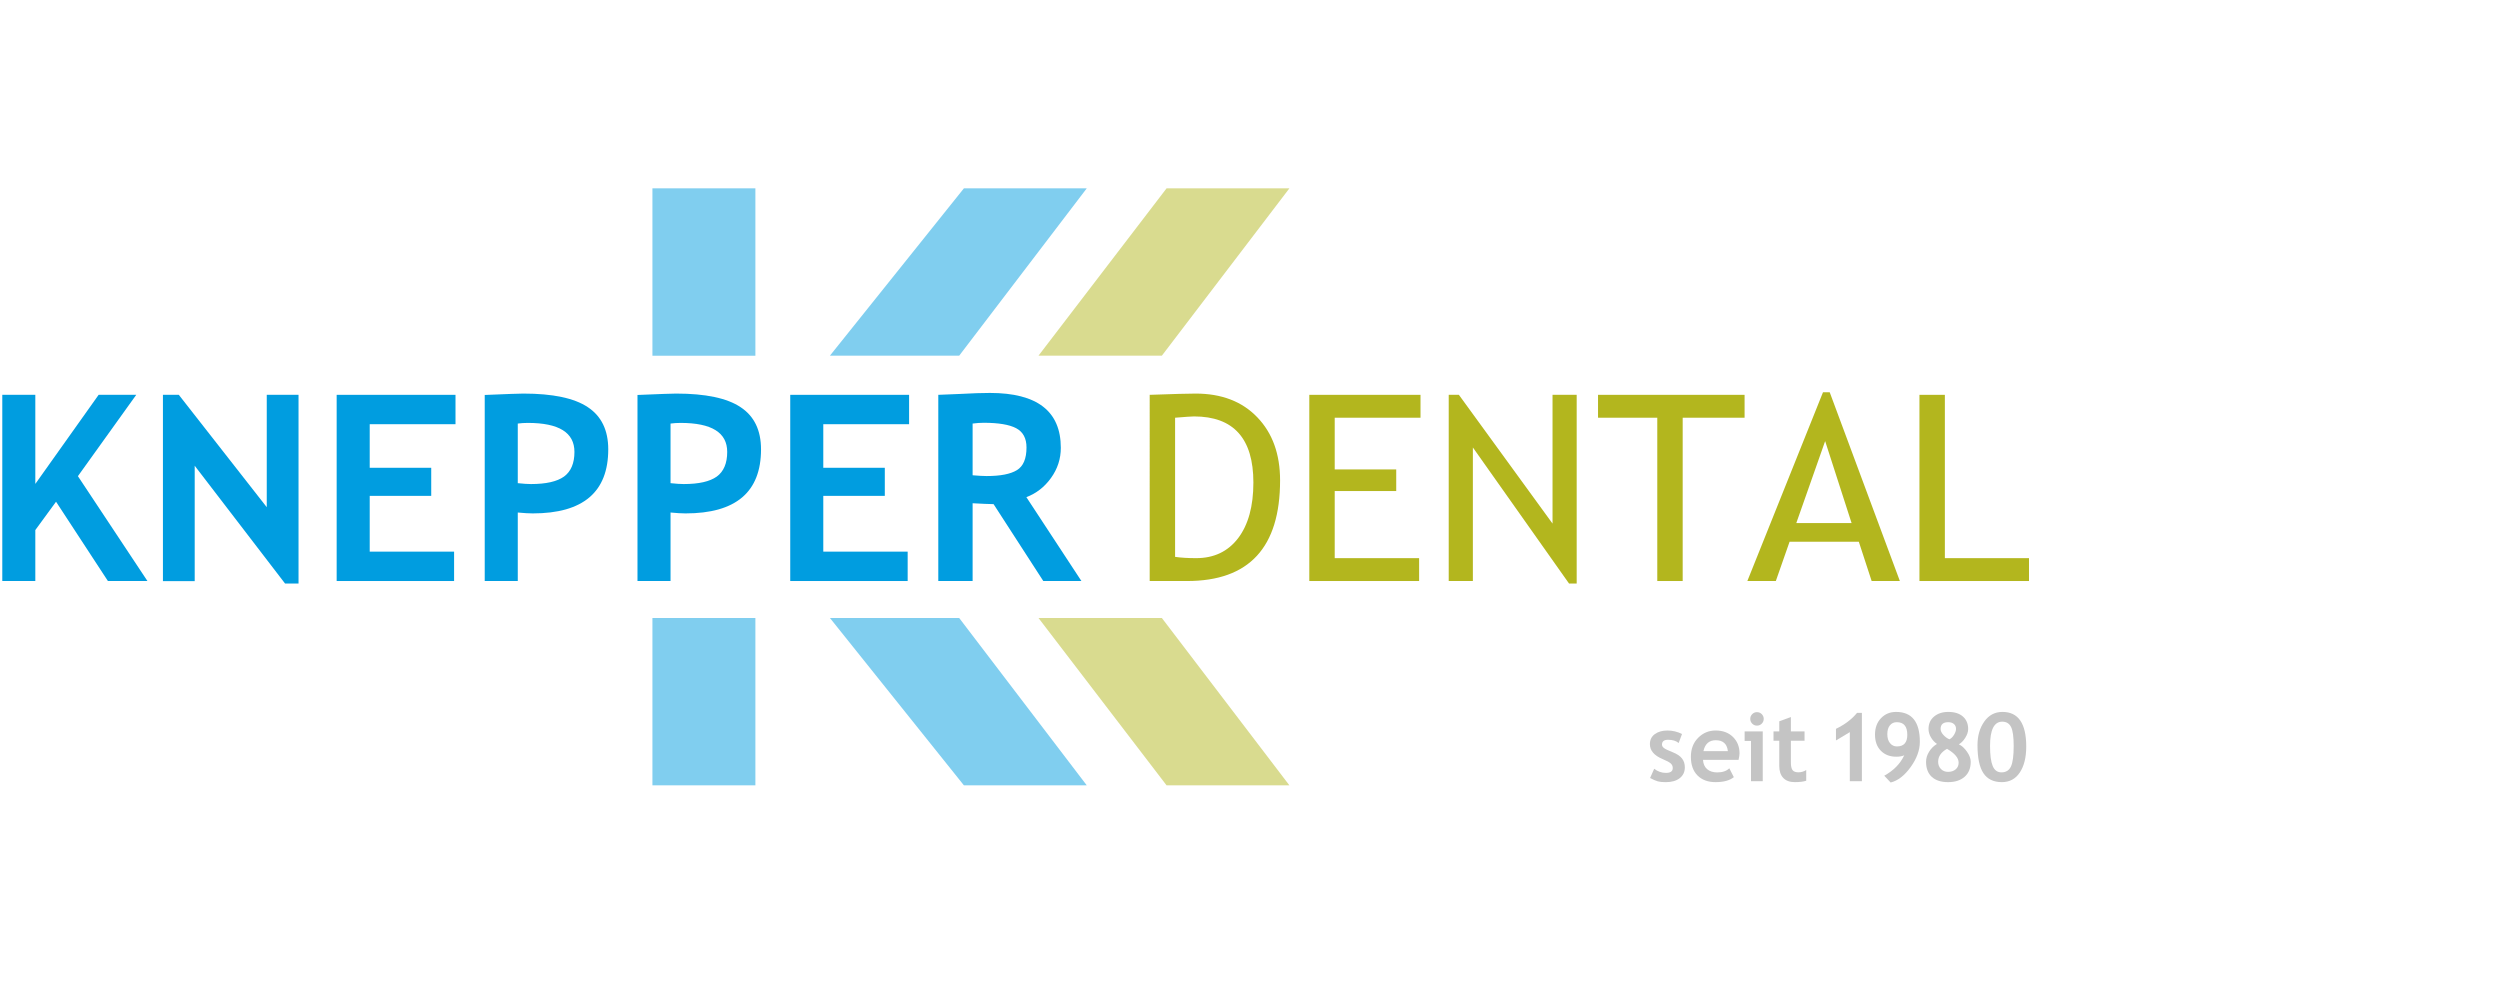 <?xml version="1.0" encoding="utf-8"?>
<!-- Generator: Adobe Illustrator 15.1.0, SVG Export Plug-In . SVG Version: 6.00 Build 0)  -->
<!DOCTYPE svg PUBLIC "-//W3C//DTD SVG 1.1//EN" "http://www.w3.org/Graphics/SVG/1.1/DTD/svg11.dtd">
<svg version="1.1" id="Ebene_2" xmlns:x="http://ns.adobe.com/Extensibility/1.0/" xmlns:i="http://ns.adobe.com/AdobeIllustrator/10.0/" xmlns:graph="http://ns.adobe.com/Graphs/1.0/"
	 xmlns="http://www.w3.org/2000/svg" xmlns:xlink="http://www.w3.org/1999/xlink" xmlns:a="http://ns.adobe.com/AdobeSVGViewerExtensions/3.0/"
	 x="0px" y="0px" width="310px" height="124px" viewBox="0 0 310 124" style="enable-background:new 0 0 310 124;"
	 xml:space="preserve">
<style type="text/css">
<![CDATA[
	.st0{fill-rule:evenodd;clip-rule:evenodd;fill:#D9DB8F;}
	.st1{fill-rule:evenodd;clip-rule:evenodd;fill:#80CEEF;}
	.st2{fill-rule:evenodd;clip-rule:evenodd;fill:#B3B61E;}
	.st3{fill:#C4C4C4;}
	.st4{fill-rule:evenodd;clip-rule:evenodd;fill:#009DE0;}
]]>
</style>
<path class="st0" d="M144.068,76.63l15.815,20.749h-15.232L128.771,76.63H144.068z M128.771,44.106l15.881-20.75h15.232
	l-15.815,20.75H128.771z"/>
<path class="st1" d="M93.669,76.63v20.749H80.901V76.63H93.669z M118.938,76.63l15.818,20.749h-15.234L102.911,76.63H118.938z
	 M102.908,44.106l16.615-20.75h15.234l-15.818,20.75H102.908z M80.901,23.357h12.768v20.75H80.901V23.357z"/>
<polygon class="st4" points="13.381,72.046 6.949,62.213 4.379,65.728 4.379,72.046 0.284,72.046 0.284,48.959 4.379,48.959 
	4.379,60.006 12.23,48.959 16.894,48.959 9.661,59.044 18.282,72.046 "/>
<polygon class="st4" points="35.348,72.36 24.143,57.752 24.143,72.062 20.204,72.062 20.204,48.959 22.173,48.959 33.078,62.892 
	33.078,48.959 37.018,48.959 37.018,72.36 "/>
<polygon class="st4" points="45.844,52.601 45.844,58.005 53.472,58.005 53.472,61.487 45.844,61.487 45.844,68.403 56.307,68.403 
	56.307,72.046 41.746,72.046 41.746,48.959 56.482,48.959 56.482,52.601 "/>
<path class="st4" d="M64.204,63.553v8.493h-4.098v-23.07c2.73-0.116,4.327-0.173,4.791-0.173c3.645,0,6.309,0.562,7.988,1.683
	c1.691,1.115,2.538,2.858,2.538,5.234c0,5.295-3.121,7.942-9.361,7.942C65.599,63.663,64.98,63.626,64.204,63.553z M64.204,52.521
	v7.392c0.693,0.073,1.238,0.11,1.638,0.11c1.871,0,3.235-0.312,4.098-0.929c0.86-0.631,1.291-1.65,1.291-3.058
	c0-2.396-1.925-3.595-5.783-3.595C65.017,52.441,64.602,52.468,64.204,52.521z"/>
<path class="st4" d="M83.147,63.553v8.493h-4.099v-23.07c2.731-0.116,4.328-0.173,4.792-0.173c3.645,0,6.308,0.562,7.989,1.683
	c1.692,1.115,2.538,2.858,2.538,5.234c0,5.295-3.12,7.942-9.361,7.942C84.543,63.663,83.922,63.626,83.147,63.553z M83.147,52.521
	v7.392c0.692,0.073,1.238,0.11,1.636,0.11c1.873,0,3.237-0.312,4.099-0.929c0.861-0.631,1.292-1.65,1.292-3.058
	c0-2.396-1.929-3.595-5.786-3.595C83.96,52.441,83.546,52.468,83.147,52.521z"/>
<polygon class="st4" points="102.088,52.601 102.088,58.005 109.716,58.005 109.716,61.487 102.088,61.487 102.088,68.403 
	112.55,68.403 112.55,72.046 97.99,72.046 97.99,48.959 112.727,48.959 112.727,52.601 "/>
<path class="st4" d="M129.369,72.046l-6.165-9.533c-0.618-0.01-1.486-0.047-2.599-0.11v9.643h-4.256V48.959
	c0.233,0,1.119-0.037,2.664-0.109c1.544-0.086,2.79-0.126,3.736-0.126c5.862,0,8.793,2.267,8.793,6.808
	c0,1.364-0.406,2.609-1.216,3.734c-0.806,1.122-1.828,1.918-3.056,2.38l6.824,10.4H129.369z M120.604,52.521v6.413
	c0.757,0.063,1.334,0.096,1.735,0.096c1.71,0,2.961-0.243,3.749-0.727c0.799-0.481,1.198-1.42,1.198-2.818
	c0-1.135-0.426-1.929-1.276-2.383c-0.852-0.452-2.193-0.674-4.018-0.677C121.551,52.425,121.087,52.458,120.604,52.521z"/>
<path class="st2" d="M147.208,72.046h-4.646V48.959c2.96-0.106,4.856-0.156,5.689-0.156c3.223,0,5.775,0.979,7.658,2.945
	c1.878,1.955,2.821,4.56,2.821,7.817C158.729,67.887,154.89,72.046,147.208,72.046z M145.711,51.797v17.254
	c0.704,0.105,1.576,0.159,2.619,0.159c2.205,0,3.938-0.827,5.198-2.475c1.261-1.659,1.892-3.96,1.892-6.903
	c0-5.464-2.457-8.195-7.36-8.195C147.765,51.638,146.982,51.691,145.711,51.797z"/>
<polygon class="st2" points="165.504,51.797 165.504,58.21 173.132,58.21 173.132,60.889 165.504,60.889 165.504,69.211 
	175.97,69.211 175.97,72.046 162.354,72.046 162.354,48.959 176.143,48.959 176.143,51.797 "/>
<polygon class="st2" points="194.562,72.36 182.636,55.485 182.636,72.046 179.641,72.046 179.641,48.959 180.903,48.959 
	192.514,64.924 192.514,48.959 195.509,48.959 195.509,72.36 "/>
<polygon class="st2" points="208.653,51.797 208.653,72.046 205.503,72.046 205.503,51.797 198.156,51.797 198.156,48.959 
	216.328,48.959 216.328,51.797 "/>
<path class="st2" d="M232.084,72.046l-1.59-4.869h-8.587l-1.704,4.869h-3.531l9.378-23.402h0.836l8.697,23.402H232.084z
	 M226.318,54.695l-3.578,10.167h6.858L226.318,54.695z"/>
<polygon class="st2" points="238.012,72.046 238.012,48.959 241.163,48.959 241.163,69.211 251.596,69.211 251.596,72.046 "/>
<g>
	<path class="st3" d="M204.609,96.472l0.513-1.146c0.431,0.342,0.917,0.513,1.458,0.513c0.562,0,0.842-0.2,0.842-0.6
		c0-0.234-0.085-0.427-0.254-0.576s-0.497-0.326-0.985-0.53c-1.064-0.441-1.596-1.061-1.596-1.855c0-0.534,0.203-0.949,0.61-1.247
		s0.928-0.447,1.562-0.447c0.642,0,1.245,0.145,1.81,0.433l-0.415,1.118c-0.315-0.27-0.753-0.403-1.313-0.403
		c-0.504,0-0.755,0.199-0.755,0.599c0,0.158,0.082,0.3,0.247,0.427c0.166,0.127,0.52,0.297,1.061,0.51
		c0.542,0.213,0.932,0.472,1.17,0.775s0.357,0.67,0.357,1.101c0,0.572-0.213,1.022-0.637,1.352
		c-0.425,0.328-1.002,0.492-1.731,0.492c-0.411,0-0.741-0.033-0.988-0.101C205.315,96.816,204.997,96.679,204.609,96.472z"/>
	<path class="st3" d="M215.581,94.225h-4.408c0.026,0.491,0.195,0.874,0.507,1.146s0.729,0.409,1.256,0.409
		c0.657,0,1.156-0.171,1.498-0.513l0.56,1.101c-0.507,0.411-1.264,0.616-2.271,0.616c-0.941,0-1.686-0.275-2.233-0.827
		c-0.547-0.551-0.82-1.32-0.82-2.308c0-0.972,0.3-1.76,0.901-2.362c0.602-0.604,1.322-0.905,2.164-0.905
		c0.895,0,1.613,0.268,2.155,0.802c0.541,0.533,0.812,1.214,0.812,2.039C215.702,93.6,215.661,93.867,215.581,94.225z
		 M211.225,93.141h3.031c-0.101-0.902-0.6-1.354-1.499-1.354C211.935,91.787,211.424,92.238,211.225,93.141z"/>
	<path class="st3" d="M217.123,96.869v-4.99h-0.789v-1.182h2.247v6.172H217.123z M217.866,88.307c0.23,0,0.428,0.081,0.591,0.244
		c0.163,0.164,0.245,0.36,0.245,0.591s-0.082,0.428-0.245,0.591s-0.36,0.245-0.591,0.245s-0.428-0.082-0.591-0.245
		s-0.244-0.36-0.244-0.591s0.081-0.427,0.244-0.591C217.438,88.388,217.636,88.307,217.866,88.307z"/>
	<path class="st3" d="M220.63,91.855h-0.715v-1.158h0.715v-1.256l1.44-0.53v1.786h1.694v1.158h-1.694v2.703
		c0,0.441,0.069,0.754,0.207,0.937c0.139,0.183,0.381,0.273,0.727,0.273s0.668-0.094,0.968-0.282v1.325
		c-0.334,0.115-0.811,0.173-1.429,0.173c-0.615,0-1.087-0.174-1.418-0.521c-0.33-0.348-0.495-0.842-0.495-1.483V91.855z"/>
	<path class="st3" d="M229.377,96.869v-6.085l-1.718,1.031v-1.44c1.103-0.534,1.975-1.195,2.616-1.982h0.6v8.477H229.377z"/>
	<path class="st3" d="M234.442,97.03l-0.795-0.841c1.168-0.646,1.993-1.489,2.478-2.53c-0.258,0.115-0.586,0.173-0.985,0.173
		c-0.791,0-1.429-0.245-1.913-0.737c-0.484-0.491-0.727-1.16-0.727-2.005c0-0.838,0.248-1.516,0.744-2.034
		c0.495-0.519,1.117-0.778,1.867-0.778c1.967,0,2.95,1.237,2.95,3.711c0,1.029-0.38,2.071-1.139,3.126S235.338,96.808,234.442,97.03
		z M234.027,91.032c0,0.472,0.111,0.845,0.334,1.117c0.224,0.273,0.508,0.409,0.854,0.409c0.86,0,1.29-0.479,1.29-1.44
		c0-1.045-0.436-1.567-1.308-1.567c-0.357,0-0.642,0.132-0.853,0.395C234.133,90.209,234.027,90.571,234.027,91.032z"/>
	<path class="st3" d="M240.186,92.248c-0.308-0.208-0.559-0.482-0.755-0.824s-0.294-0.684-0.294-1.026
		c0-0.648,0.229-1.164,0.688-1.547c0.459-0.382,1.048-0.573,1.767-0.573c0.772,0,1.375,0.191,1.81,0.573
		c0.434,0.383,0.65,0.9,0.65,1.553c0,0.343-0.12,0.704-0.362,1.087c-0.242,0.382-0.508,0.65-0.796,0.804
		c0.365,0.169,0.702,0.475,1.012,0.916s0.464,0.856,0.464,1.245c0,0.799-0.252,1.42-0.755,1.863
		c-0.503,0.444-1.188,0.666-2.052,0.666c-0.872,0-1.545-0.217-2.02-0.651c-0.475-0.434-0.712-1.061-0.712-1.878
		c0-0.423,0.126-0.838,0.378-1.245C239.46,92.803,239.786,92.482,240.186,92.248z M241.431,92.853
		c-0.734,0.415-1.101,0.949-1.101,1.603c0,0.36,0.114,0.66,0.343,0.898s0.525,0.357,0.89,0.357c0.385,0,0.698-0.104,0.942-0.314
		c0.244-0.209,0.366-0.484,0.366-0.826C242.871,93.986,242.391,93.414,241.431,92.853z M241.729,91.672
		c0.216-0.101,0.405-0.286,0.571-0.557c0.165-0.271,0.247-0.516,0.247-0.734c0-0.254-0.087-0.455-0.262-0.605
		c-0.175-0.149-0.406-0.225-0.694-0.225c-0.638,0-0.957,0.278-0.957,0.836c0,0.245,0.117,0.496,0.352,0.752
		C241.221,91.394,241.469,91.571,241.729,91.672z"/>
	<path class="st3" d="M245.209,92.392c0-1.152,0.281-2.126,0.844-2.922c0.562-0.795,1.314-1.192,2.256-1.192
		c1.963,0,2.944,1.433,2.944,4.299c0,1.341-0.265,2.41-0.795,3.21c-0.53,0.799-1.273,1.198-2.229,1.198
		c-1.03,0-1.791-0.369-2.282-1.106C245.454,95.141,245.209,93.979,245.209,92.392z M246.765,92.495c0,1.126,0.109,1.954,0.328,2.484
		c0.219,0.529,0.582,0.795,1.089,0.795c0.55,0,0.939-0.239,1.17-0.718s0.346-1.33,0.346-2.556c0-1.141-0.11-1.928-0.331-2.362
		s-0.583-0.651-1.086-0.651C247.27,89.487,246.765,90.49,246.765,92.495z"/>
</g>
</svg>
